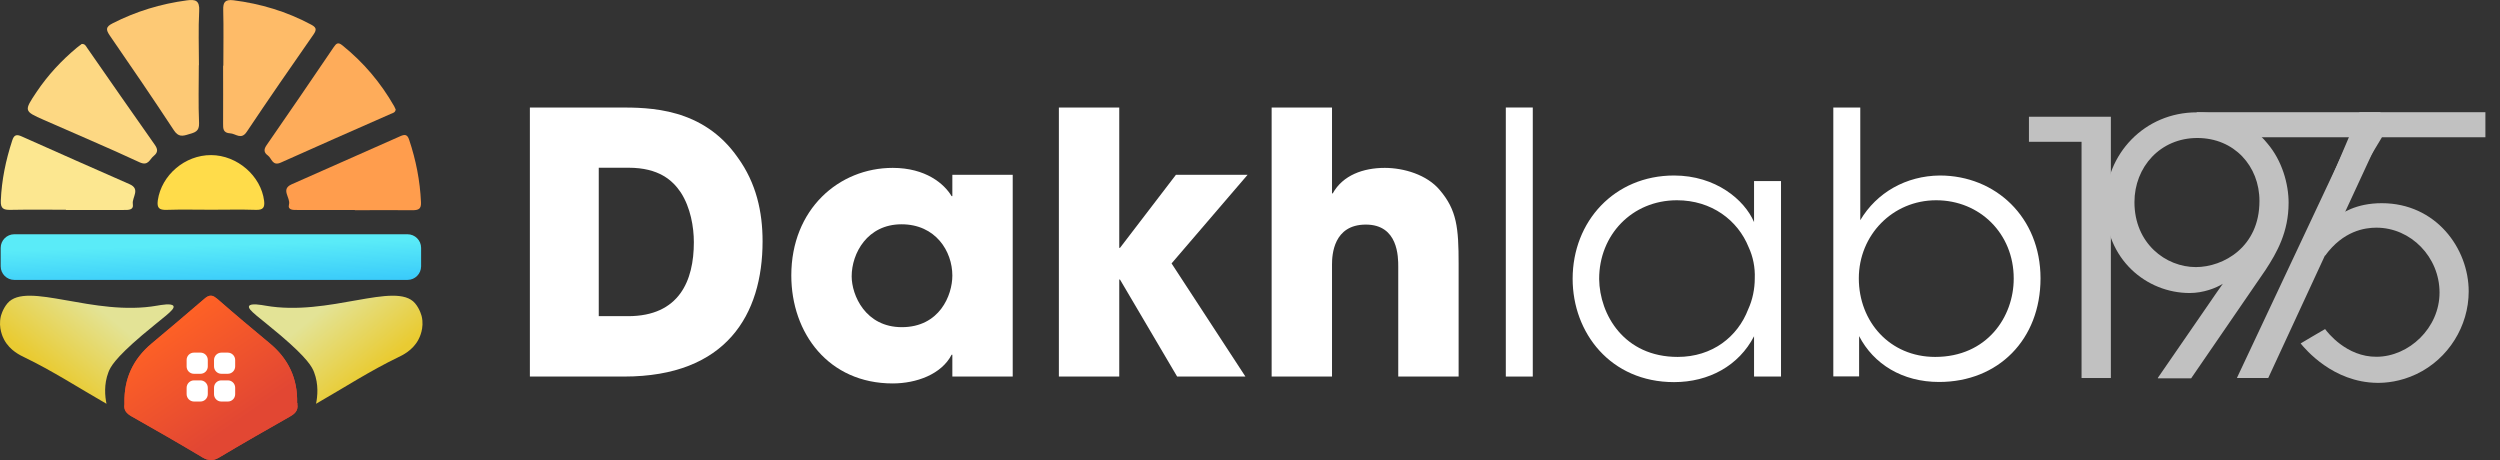<svg width="163" height="30" viewBox="0 0 163 30" fill="none" xmlns="http://www.w3.org/2000/svg">
<rect x="0" y="0" width="163" height="30" fill="#333333" stroke="none"/>
<path d="M26.568 15.273H0.934C0.443 15.273 0.045 15.671 0.045 16.162V17.363C0.045 17.853 0.443 18.251 0.934 18.251H26.568C27.059 18.251 27.456 17.853 27.456 17.363V16.162C27.456 15.671 27.059 15.273 26.568 15.273Z" fill="url(#paint0_linear_1860_3404)"/>
<path d="M19.372 26.273C19.413 24.709 18.823 23.417 17.602 22.399C16.448 21.44 15.302 20.481 14.172 19.491C14.039 19.382 13.93 19.311 13.829 19.288C13.829 19.288 13.829 19.288 13.821 19.288C13.797 19.288 13.774 19.28 13.743 19.28C13.72 19.28 13.696 19.28 13.665 19.288C13.665 19.288 13.665 19.288 13.657 19.288C13.548 19.311 13.439 19.382 13.314 19.491C12.184 20.473 11.03 21.432 9.884 22.399C8.668 23.417 8.078 24.709 8.114 26.273C8.114 26.273 8.114 26.328 8.114 26.359C8.052 26.757 8.262 26.967 8.59 27.154C10.141 28.028 11.685 28.916 13.213 29.828C13.306 29.883 13.392 29.922 13.478 29.953C13.532 29.969 13.595 29.977 13.649 29.984C13.681 29.984 13.72 30 13.751 30C13.782 30 13.813 29.992 13.852 29.984C13.907 29.984 13.961 29.977 14.024 29.953C14.109 29.922 14.195 29.883 14.289 29.828C15.817 28.916 17.36 28.035 18.912 27.154C19.239 26.967 19.45 26.757 19.387 26.359C19.387 26.328 19.387 26.305 19.387 26.273H19.372Z" fill="#E24733"/>
<path d="M19.372 26.273C19.413 24.709 18.823 23.417 17.602 22.399C16.448 21.44 15.302 20.481 14.172 19.491C14.039 19.382 13.93 19.311 13.829 19.288C13.829 19.288 13.829 19.288 13.821 19.288C13.797 19.288 13.774 19.28 13.743 19.28C13.72 19.28 13.696 19.28 13.665 19.288C13.665 19.288 13.665 19.288 13.657 19.288C13.548 19.311 13.439 19.382 13.314 19.491C12.184 20.473 11.03 21.432 9.884 22.399C8.668 23.417 8.078 24.709 8.114 26.273C8.114 26.273 8.114 26.328 8.114 26.359C8.052 26.757 8.262 26.967 8.59 27.154C10.141 28.028 11.685 28.916 13.213 29.828C13.306 29.883 13.392 29.922 13.478 29.953C13.532 29.969 13.595 29.977 13.649 29.984C13.681 29.984 13.72 30 13.751 30C13.782 30 13.813 29.992 13.852 29.984C13.907 29.984 13.961 29.977 14.024 29.953C14.109 29.922 14.195 29.883 14.289 29.828C15.817 28.916 17.36 28.035 18.912 27.154C19.239 26.967 19.45 26.757 19.387 26.359C19.387 26.328 19.387 26.305 19.387 26.273H19.372Z" fill="url(#paint1_linear_1860_3404)"/>
<path d="M20.604 26.336C20.705 25.837 20.783 25.065 20.479 24.27C20.354 23.942 20.081 23.389 18.288 21.861C16.932 20.707 16.129 20.2 16.238 19.959C16.331 19.748 17.064 19.888 17.298 19.927C21.438 20.66 25.804 18.306 27.059 19.771C27.386 20.154 27.495 20.629 27.495 20.629C27.675 21.385 27.347 22.025 27.269 22.165C26.887 22.867 26.217 23.171 25.944 23.303C24.135 24.176 22.436 25.276 20.604 26.328V26.336Z" fill="url(#paint2_linear_1860_3404)"/>
<path d="M12.963 4.257C12.963 5.512 12.924 6.767 12.979 8.023C13.002 8.584 12.691 8.638 12.301 8.755C11.903 8.88 11.63 8.943 11.334 8.49C9.97 6.417 8.574 4.366 7.163 2.324C6.898 1.934 6.882 1.754 7.342 1.521C8.87 0.741 10.484 0.25 12.184 0.024C12.745 -0.054 13.026 0.032 12.987 0.718C12.924 1.895 12.971 3.072 12.971 4.249H12.963V4.257Z" fill="#FDC975"/>
<path d="M14.562 4.273C14.562 3.064 14.585 1.856 14.554 0.655C14.538 0.148 14.671 -0.046 15.209 0.016C16.994 0.242 18.686 0.749 20.276 1.599C20.596 1.77 20.681 1.903 20.448 2.238C18.982 4.343 17.516 6.456 16.09 8.592C15.723 9.145 15.372 8.709 15.006 8.693C14.554 8.67 14.538 8.397 14.546 8.054C14.554 6.799 14.546 5.536 14.546 4.28H14.562V4.273Z" fill="#FEBB68"/>
<path d="M25.796 7.149C25.773 7.344 25.609 7.368 25.468 7.43C23.075 8.483 20.682 9.535 18.304 10.603C17.758 10.845 17.719 10.322 17.462 10.135C17.212 9.956 17.181 9.753 17.376 9.473C18.849 7.344 20.315 5.208 21.765 3.064C21.929 2.823 22.046 2.737 22.311 2.947C23.699 4.062 24.821 5.388 25.702 6.931C25.741 7.001 25.765 7.071 25.804 7.149H25.796Z" fill="#FEAC5A"/>
<path d="M5.308 2.869C5.541 2.838 5.604 3.01 5.69 3.134C7.155 5.239 8.613 7.344 10.094 9.441C10.297 9.73 10.305 9.94 10.024 10.166C9.751 10.385 9.673 10.845 9.097 10.58C7.038 9.621 4.941 8.74 2.86 7.82C1.55 7.243 1.558 7.235 2.384 5.996C3.117 4.904 4.006 3.945 5.019 3.103C5.12 3.017 5.23 2.947 5.308 2.885V2.869Z" fill="#FDD883"/>
<path d="M4.302 13.675C3.093 13.675 1.893 13.659 0.684 13.683C0.232 13.69 0.03 13.605 0.053 13.082C0.108 11.733 0.38 10.439 0.794 9.169C0.911 8.794 1.074 8.74 1.417 8.896C3.756 9.94 6.095 10.977 8.442 12.006C9.182 12.326 8.598 12.864 8.66 13.293C8.73 13.714 8.364 13.69 8.067 13.69C6.812 13.69 5.549 13.69 4.294 13.69L4.302 13.675Z" fill="#FCE790"/>
<path d="M23.145 13.69C21.89 13.69 20.635 13.69 19.372 13.69C19.107 13.69 18.748 13.706 18.842 13.332C18.959 12.895 18.28 12.35 19.005 12.022C21.368 10.97 23.738 9.933 26.1 8.88C26.381 8.755 26.56 8.748 26.677 9.114C27.121 10.439 27.386 11.788 27.449 13.184C27.472 13.62 27.293 13.706 26.903 13.706C25.648 13.69 24.393 13.706 23.13 13.706L23.145 13.69Z" fill="#FF9D4D"/>
<path d="M13.774 13.675C12.807 13.675 11.833 13.651 10.866 13.683C10.383 13.698 10.219 13.566 10.289 13.059C10.531 11.414 12.059 10.104 13.766 10.112C15.466 10.12 17.017 11.469 17.22 13.09C17.275 13.534 17.15 13.698 16.682 13.683C15.715 13.651 14.741 13.675 13.774 13.675Z" fill="#FFDC4A"/>
<path d="M14.85 22.991H14.437C14.17 22.991 13.954 23.208 13.954 23.475V23.888C13.954 24.155 14.17 24.371 14.437 24.371H14.85C15.117 24.371 15.333 24.155 15.333 23.888V23.475C15.333 23.208 15.117 22.991 14.85 22.991Z" fill="white"/>
<path d="M13.073 22.991H12.644C12.381 22.991 12.168 23.204 12.168 23.467V23.896C12.168 24.158 12.381 24.371 12.644 24.371H13.073C13.335 24.371 13.548 24.158 13.548 23.896V23.467C13.548 23.204 13.335 22.991 13.073 22.991Z" fill="white"/>
<path d="M14.858 24.8H14.429C14.166 24.8 13.954 25.013 13.954 25.276V25.704C13.954 25.967 14.166 26.18 14.429 26.18H14.858C15.12 26.18 15.333 25.967 15.333 25.704V25.276C15.333 25.013 15.12 24.8 14.858 24.8Z" fill="white"/>
<path d="M13.065 24.8H12.652C12.385 24.8 12.168 25.016 12.168 25.283V25.697C12.168 25.963 12.385 26.18 12.652 26.18H13.065C13.332 26.18 13.548 25.963 13.548 25.697V25.283C13.548 25.016 13.332 24.8 13.065 24.8Z" fill="white"/>
<path d="M6.945 26.336C6.843 25.837 6.765 25.065 7.069 24.27C7.194 23.942 7.467 23.389 9.26 21.861C10.617 20.707 11.42 20.2 11.311 19.959C11.217 19.748 10.484 19.888 10.25 19.927C6.111 20.66 1.745 18.306 0.49 19.771C0.162 20.154 0.053 20.629 0.053 20.629C-0.126 21.385 0.201 22.025 0.279 22.165C0.661 22.867 1.331 23.171 1.604 23.303C3.413 24.176 5.113 25.276 6.945 26.328V26.336Z" fill="url(#paint3_linear_1860_3404)"/>
<path d="M135.717 9.245H132.287V7.611H137.628V24.646H135.717V9.245Z" fill="#C1C1C1"/>
<path d="M140.685 24.646L144.096 19.698C144.373 19.287 144.65 18.895 144.927 18.503C144.488 18.78 143.656 19.105 142.768 19.105C139.959 19.105 137.265 16.917 137.265 13.354C137.265 10.019 139.844 7.325 143.227 7.325C145.233 7.325 146.838 8.108 147.832 9.35C148.797 10.478 149.217 11.997 149.217 13.22C149.217 15.131 148.453 16.468 147.717 17.596L142.863 24.666H140.704L140.685 24.646ZM147.316 13.095C147.316 10.841 145.682 8.997 143.265 8.997C140.848 8.997 139.166 10.889 139.166 13.181C139.166 15.876 141.211 17.414 143.169 17.414C144.965 17.414 147.316 16.105 147.316 13.115V13.095Z" fill="#C1C1C1"/>
<path d="M155.208 7.315V8.834L147.889 24.646H145.845L153.23 8.949H143.236V7.315H155.217H155.208Z" fill="#C1C1C1"/>
<path d="M162.048 7.315V8.949H155.303L152.074 14.309C152.676 13.898 153.593 13.248 155.294 13.248C158.819 13.248 160.959 16.191 160.959 19C160.959 21.255 159.641 23.395 157.558 24.388C156.497 24.895 155.523 24.971 154.978 24.962C152.103 24.923 150.306 22.764 150.001 22.392C150.536 22.076 151.061 21.761 151.596 21.455C151.749 21.665 152.991 23.28 154.959 23.261C157.061 23.251 159.058 21.388 159.058 19.076C159.058 16.764 157.195 14.844 154.94 14.844C154.176 14.844 152.781 15.054 151.606 16.659L150.039 16.267L153.841 7.315H162.058H162.048Z" fill="#C1C1C1"/>
<path d="M34.548 7.009H40.357C42.325 7.009 45.832 7.009 48.106 10.277C49.309 11.939 49.72 13.812 49.72 15.732C49.72 20.519 47.351 24.551 40.692 24.551H34.548V7.009ZM39.029 20.614H40.95C44.294 20.614 45.239 18.293 45.239 15.799C45.239 14.806 45.029 13.544 44.389 12.551C43.864 11.767 42.965 10.936 40.978 10.936H39.039V20.605L39.029 20.614Z" fill="white"/>
<path d="M66.029 24.551H62.093V23.128H62.045C61.386 24.408 59.742 25 58.204 25C54.029 25 51.593 21.733 51.593 17.959C51.593 13.64 54.698 10.946 58.204 10.946C60.364 10.946 61.567 11.987 62.045 12.79H62.093V11.395H66.029V24.551ZM58.797 21.331C61.262 21.331 62.093 19.248 62.093 17.968C62.093 16.382 61.004 14.624 58.778 14.624C56.551 14.624 55.529 16.516 55.529 18.016C55.529 19.248 56.427 21.331 58.797 21.331Z" fill="white"/>
<path d="M69.039 7.009H72.975V16.162H73.023L76.672 11.395H81.344L76.386 17.175L81.201 24.551H76.749L73.023 18.226H72.975V24.551H69.039V7.009Z" fill="white"/>
<path d="M82.911 7.009H86.847V12.608H86.895C87.554 11.423 88.882 10.946 90.287 10.946C91.538 10.946 93.038 11.395 93.87 12.388C94.988 13.697 95.102 14.853 95.102 17.204V24.551H91.166V17.395C91.166 16.755 91.166 14.643 89.054 14.643C86.943 14.643 86.847 16.611 86.847 17.251V24.551H82.911V7.009Z" fill="white"/>
<path d="M98.179 7.009H99.937V24.551H98.179V7.009Z" fill="white"/>
<path d="M116.122 24.551H114.364V21.924C113.37 23.844 111.421 24.914 109.147 24.914C105.001 24.914 102.536 21.694 102.536 18.178C102.536 14.433 105.259 11.443 109.147 11.443C111.87 11.443 113.743 13.029 114.364 14.481V11.806H116.122V24.561V24.551ZM104.265 18.198C104.294 20.5 105.88 23.271 109.386 23.271C111.641 23.271 113.294 21.962 113.982 20.166C114.268 19.545 114.411 18.838 114.411 18.15C114.44 17.443 114.297 16.726 114.01 16.115C113.303 14.357 111.593 13.057 109.338 13.057C106.396 13.057 104.265 15.331 104.265 18.178V18.207V18.198Z" fill="white"/>
<path d="M119.532 7.01H121.29V14.357C122.36 12.551 124.281 11.462 126.478 11.443C130.109 11.443 133.042 14.166 133.042 18.15C133.042 22.134 130.29 24.904 126.43 24.904C124.032 24.904 122.16 23.739 121.214 21.914V24.541H119.532V7V7.01ZM131.294 18.15C131.294 15.236 129.086 13.057 126.239 13.057C123.392 13.057 121.195 15.331 121.195 18.15C121.195 20.968 123.211 23.271 126.172 23.271C129.564 23.271 131.294 20.643 131.294 18.178V18.159V18.15Z" fill="white"/>
<defs>
<linearGradient id="paint0_linear_1860_3404" x1="13.876" y1="21.144" x2="13.735" y2="15.99" gradientUnits="userSpaceOnUse">
<stop offset="0.06" stop-color="#1DAEFC"/>
<stop offset="1" stop-color="#5AEBF8"/>
</linearGradient>
<linearGradient id="paint1_linear_1860_3404" x1="9.853" y1="19.865" x2="16.713" y2="29.766" gradientUnits="userSpaceOnUse">
<stop offset="0.12" stop-color="#FF6225"/>
<stop offset="0.79" stop-color="#E24733"/>
</linearGradient>
<linearGradient id="paint2_linear_1860_3404" x1="27.043" y1="26.967" x2="19.925" y2="18.29" gradientUnits="userSpaceOnUse">
<stop offset="0.34" stop-color="#E9CB32"/>
<stop offset="0.81" stop-color="#E3E396"/>
</linearGradient>
<linearGradient id="paint3_linear_1860_3404" x1="0.505" y1="26.967" x2="7.623" y2="18.29" gradientUnits="userSpaceOnUse">
<stop offset="0.34" stop-color="#E9CB32"/>
<stop offset="0.81" stop-color="#E3E396"/>
</linearGradient>
</defs>
</svg>
